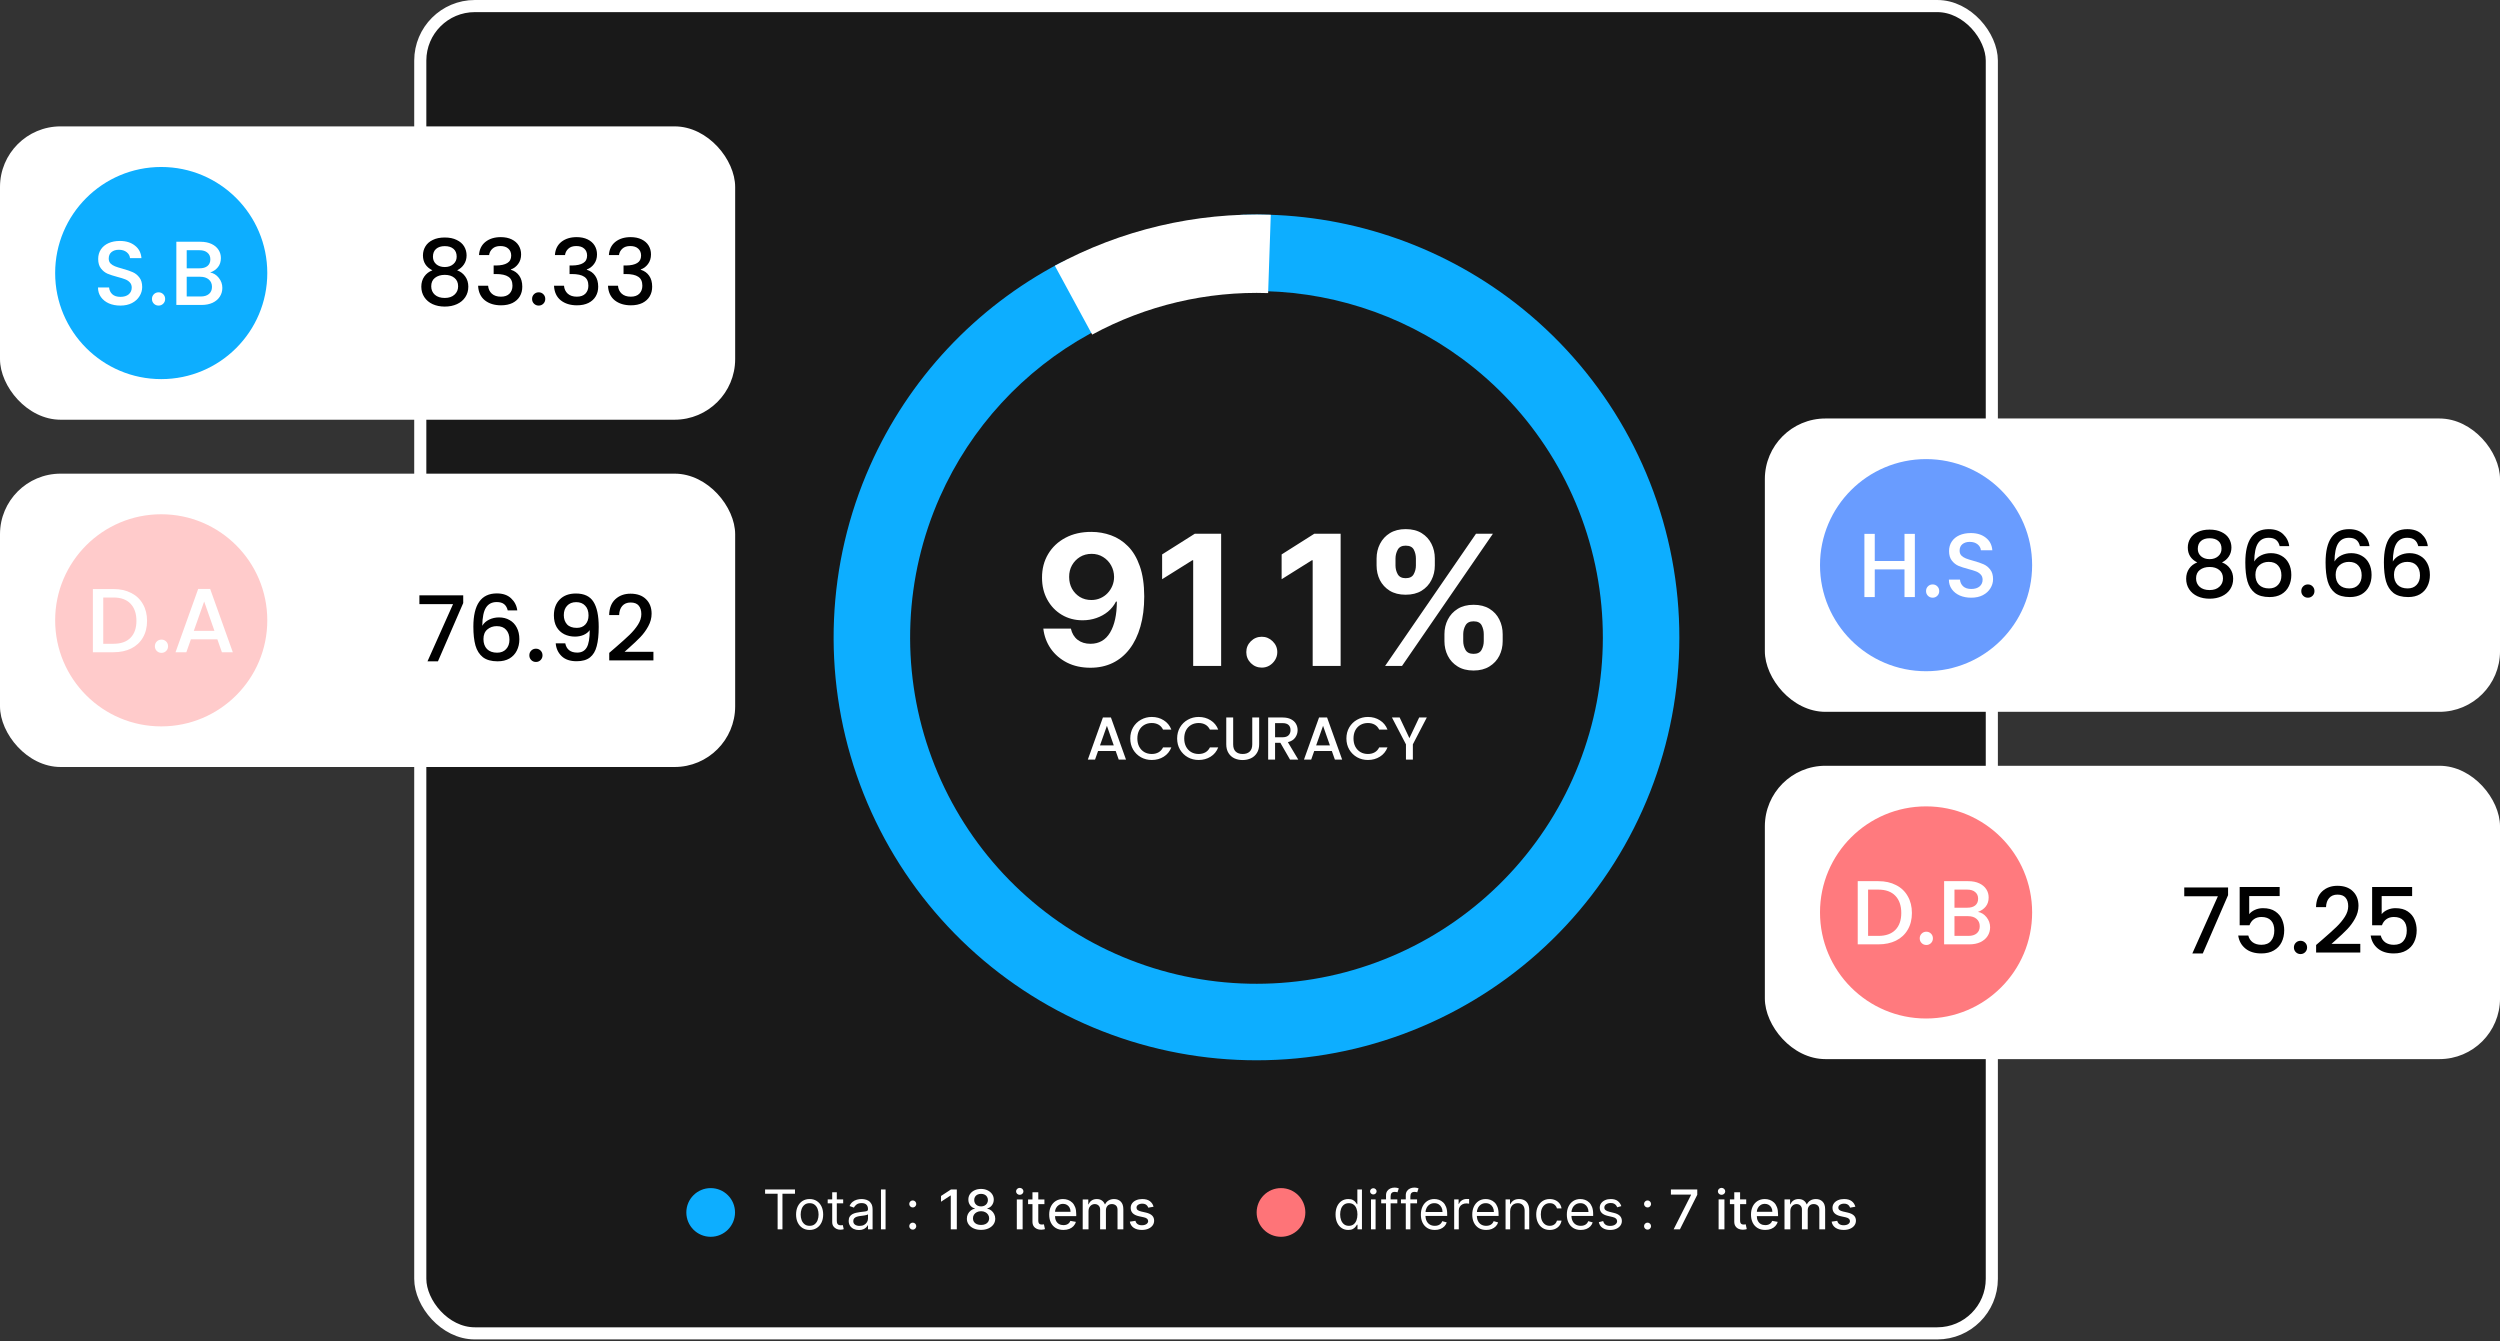 <svg width="1027" height="551" viewBox="0 0 1027 551" fill="none" xmlns="http://www.w3.org/2000/svg">
<rect x="0" y="0" width="1027" height="551" fill="#333333" stroke="none"/>
<rect x="172.648" y="2.49" width="645.591" height="545.254" rx="22.408" fill="black" fill-opacity="0.5" stroke="white" stroke-width="4.979"/>
<path d="M393.059 488.634V505.01H390.581V491.113H390.485L386.567 493.672V491.305L390.653 488.634H393.059ZM403.022 505.234C401.876 505.234 400.863 505.036 399.984 504.642C399.109 504.248 398.424 503.704 397.929 503.011C397.433 502.318 397.188 501.529 397.193 500.644C397.188 499.951 397.329 499.314 397.617 498.733C397.91 498.147 398.307 497.659 398.808 497.27C399.309 496.875 399.869 496.625 400.487 496.518V496.422C399.672 496.225 399.019 495.788 398.528 495.111C398.038 494.434 397.795 493.656 397.801 492.776C397.795 491.939 398.017 491.193 398.464 490.537C398.918 489.877 399.539 489.357 400.327 488.978C401.116 488.6 402.015 488.411 403.022 488.411C404.019 488.411 404.909 488.603 405.693 488.986C406.482 489.365 407.103 489.884 407.556 490.545C408.009 491.201 408.238 491.945 408.243 492.776C408.238 493.656 407.987 494.434 407.492 495.111C406.996 495.788 406.351 496.225 405.557 496.422V496.518C406.17 496.625 406.721 496.875 407.212 497.27C407.708 497.659 408.102 498.147 408.395 498.733C408.694 499.314 408.846 499.951 408.851 500.644C408.846 501.529 408.595 502.318 408.099 503.011C407.604 503.704 406.916 504.248 406.036 504.642C405.162 505.036 404.157 505.234 403.022 505.234ZM403.022 503.211C403.699 503.211 404.285 503.099 404.781 502.875C405.277 502.646 405.661 502.329 405.932 501.923C406.204 501.513 406.343 501.033 406.348 500.484C406.343 499.914 406.194 499.41 405.9 498.973C405.613 498.536 405.221 498.192 404.725 497.942C404.229 497.691 403.662 497.566 403.022 497.566C402.377 497.566 401.804 497.691 401.303 497.942C400.802 498.192 400.407 498.536 400.12 498.973C399.832 499.41 399.69 499.914 399.696 500.484C399.69 501.033 399.821 501.513 400.088 501.923C400.359 502.329 400.746 502.646 401.247 502.875C401.748 503.099 402.34 503.211 403.022 503.211ZM403.022 495.591C403.566 495.591 404.048 495.482 404.469 495.263C404.89 495.044 405.221 494.741 405.461 494.351C405.706 493.962 405.831 493.507 405.837 492.984C405.831 492.472 405.709 492.025 405.469 491.641C405.234 491.257 404.906 490.961 404.485 490.753C404.064 490.54 403.576 490.434 403.022 490.434C402.457 490.434 401.961 490.54 401.535 490.753C401.114 490.961 400.786 491.257 400.551 491.641C400.317 492.025 400.202 492.472 400.208 492.984C400.202 493.507 400.319 493.962 400.559 494.351C400.799 494.741 401.13 495.044 401.551 495.263C401.977 495.482 402.468 495.591 403.022 495.591ZM417.706 505.01V492.728H420.097V505.01H417.706ZM418.914 490.833C418.498 490.833 418.141 490.695 417.842 490.418C417.549 490.135 417.402 489.799 417.402 489.41C417.402 489.016 417.549 488.68 417.842 488.403C418.141 488.12 418.498 487.979 418.914 487.979C419.329 487.979 419.684 488.12 419.977 488.403C420.275 488.68 420.425 489.016 420.425 489.41C420.425 489.799 420.275 490.135 419.977 490.418C419.684 490.695 419.329 490.833 418.914 490.833ZM429.046 492.728V494.647H422.338V492.728H429.046ZM424.137 489.786H426.527V501.404C426.527 501.867 426.597 502.217 426.735 502.451C426.874 502.68 427.053 502.838 427.271 502.923C427.495 503.003 427.738 503.043 427.999 503.043C428.191 503.043 428.359 503.029 428.502 503.003C428.646 502.976 428.758 502.955 428.838 502.939L429.27 504.914C429.131 504.967 428.934 505.02 428.678 505.074C428.422 505.132 428.103 505.164 427.719 505.17C427.09 505.18 426.503 505.068 425.96 504.834C425.416 504.599 424.976 504.237 424.64 503.746C424.305 503.256 424.137 502.64 424.137 501.899V489.786ZM436.852 505.258C435.642 505.258 434.6 504.999 433.726 504.482C432.857 503.96 432.185 503.227 431.711 502.283C431.242 501.334 431.007 500.223 431.007 498.949C431.007 497.691 431.242 496.582 431.711 495.623C432.185 494.663 432.846 493.914 433.694 493.376C434.547 492.838 435.543 492.568 436.684 492.568C437.377 492.568 438.049 492.683 438.699 492.912C439.349 493.141 439.933 493.501 440.45 493.992C440.967 494.482 441.375 495.119 441.673 495.903C441.972 496.681 442.121 497.627 442.121 498.741V499.589H432.358V497.798H439.778C439.778 497.169 439.65 496.612 439.395 496.127C439.139 495.636 438.779 495.25 438.315 494.967C437.857 494.685 437.318 494.543 436.7 494.543C436.028 494.543 435.442 494.709 434.941 495.039C434.445 495.364 434.061 495.791 433.79 496.318C433.523 496.841 433.39 497.408 433.39 498.021V499.421C433.39 500.242 433.534 500.94 433.822 501.516C434.115 502.091 434.523 502.531 435.045 502.835C435.567 503.133 436.178 503.283 436.876 503.283C437.329 503.283 437.742 503.219 438.115 503.091C438.488 502.958 438.811 502.76 439.083 502.499C439.355 502.238 439.563 501.915 439.706 501.532L441.969 501.939C441.788 502.606 441.463 503.189 440.994 503.69C440.53 504.186 439.946 504.573 439.243 504.85C438.544 505.122 437.747 505.258 436.852 505.258ZM444.774 505.01V492.728H447.069V494.727H447.22C447.476 494.05 447.895 493.523 448.476 493.144C449.057 492.76 449.752 492.568 450.563 492.568C451.384 492.568 452.071 492.76 452.626 493.144C453.185 493.528 453.598 494.056 453.865 494.727H453.993C454.286 494.072 454.752 493.549 455.392 493.16C456.032 492.766 456.794 492.568 457.679 492.568C458.793 492.568 459.702 492.918 460.405 493.616C461.114 494.314 461.469 495.367 461.469 496.774V505.01H459.078V496.998C459.078 496.166 458.852 495.564 458.398 495.191C457.945 494.818 457.404 494.631 456.775 494.631C455.997 494.631 455.392 494.871 454.96 495.351C454.529 495.825 454.313 496.436 454.313 497.182V505.01H451.93V496.846C451.93 496.18 451.722 495.644 451.306 495.239C450.89 494.834 450.349 494.631 449.683 494.631C449.23 494.631 448.812 494.751 448.428 494.991C448.049 495.226 447.743 495.553 447.508 495.975C447.279 496.396 447.164 496.883 447.164 497.438V505.01H444.774ZM473.876 495.727L471.709 496.111C471.619 495.833 471.475 495.569 471.278 495.319C471.086 495.068 470.825 494.863 470.494 494.703C470.164 494.543 469.75 494.463 469.255 494.463C468.578 494.463 468.013 494.615 467.56 494.919C467.107 495.218 466.88 495.604 466.88 496.079C466.88 496.489 467.032 496.819 467.336 497.07C467.64 497.321 468.13 497.526 468.807 497.686L470.758 498.133C471.888 498.395 472.73 498.797 473.285 499.341C473.839 499.884 474.116 500.591 474.116 501.46C474.116 502.195 473.903 502.851 473.476 503.427C473.055 503.997 472.466 504.445 471.709 504.77C470.958 505.095 470.086 505.258 469.095 505.258C467.72 505.258 466.597 504.964 465.729 504.378C464.86 503.786 464.327 502.947 464.129 501.859L466.44 501.508C466.584 502.11 466.88 502.566 467.328 502.875C467.775 503.179 468.359 503.331 469.079 503.331C469.862 503.331 470.489 503.168 470.958 502.843C471.427 502.512 471.661 502.11 471.661 501.636C471.661 501.252 471.517 500.929 471.23 500.668C470.947 500.407 470.513 500.21 469.926 500.076L467.847 499.621C466.701 499.359 465.854 498.944 465.305 498.373C464.761 497.803 464.489 497.081 464.489 496.206C464.489 495.482 464.692 494.847 465.097 494.303C465.502 493.76 466.062 493.336 466.776 493.032C467.49 492.723 468.309 492.568 469.231 492.568C470.558 492.568 471.603 492.856 472.365 493.432C473.127 494.002 473.631 494.767 473.876 495.727Z" fill="white"/>
<path d="M314.298 490.392V488.633H326.58V490.392H321.431V505.008H319.448V490.392H314.298ZM332.593 505.264C331.484 505.264 330.511 505 329.674 504.472C328.843 503.944 328.192 503.206 327.723 502.257C327.259 501.308 327.028 500.2 327.028 498.931C327.028 497.652 327.259 496.535 327.723 495.581C328.192 494.627 328.843 493.886 329.674 493.358C330.511 492.83 331.484 492.566 332.593 492.566C333.701 492.566 334.671 492.83 335.503 493.358C336.34 493.886 336.99 494.627 337.454 495.581C337.923 496.535 338.158 497.652 338.158 498.931C338.158 500.2 337.923 501.308 337.454 502.257C336.99 503.206 336.34 503.944 335.503 504.472C334.671 505 333.701 505.264 332.593 505.264ZM332.593 503.569C333.435 503.569 334.128 503.353 334.671 502.921C335.215 502.489 335.618 501.921 335.879 501.218C336.14 500.514 336.271 499.752 336.271 498.931C336.271 498.11 336.14 497.345 335.879 496.636C335.618 495.927 335.215 495.354 334.671 494.917C334.128 494.48 333.435 494.262 332.593 494.262C331.75 494.262 331.057 494.48 330.514 494.917C329.97 495.354 329.568 495.927 329.306 496.636C329.045 497.345 328.915 498.11 328.915 498.931C328.915 499.752 329.045 500.514 329.306 501.218C329.568 501.921 329.97 502.489 330.514 502.921C331.057 503.353 331.75 503.569 332.593 503.569ZM346.379 492.726V494.326H340.015V492.726H346.379ZM341.87 489.784H343.757V501.49C343.757 502.023 343.834 502.423 343.989 502.689C344.148 502.95 344.351 503.126 344.596 503.217C344.847 503.302 345.111 503.345 345.388 503.345C345.596 503.345 345.766 503.334 345.9 503.313C346.033 503.286 346.139 503.265 346.219 503.249L346.603 504.944C346.475 504.992 346.297 505.04 346.067 505.088C345.838 505.141 345.548 505.168 345.196 505.168C344.663 505.168 344.14 505.053 343.629 504.824C343.122 504.595 342.701 504.246 342.365 503.776C342.035 503.307 341.87 502.716 341.87 502.001V489.784ZM352.832 505.296C352.054 505.296 351.347 505.149 350.713 504.856C350.079 504.557 349.575 504.128 349.202 503.569C348.829 503.004 348.642 502.321 348.642 501.522C348.642 500.818 348.781 500.248 349.058 499.811C349.335 499.368 349.705 499.022 350.169 498.771C350.633 498.521 351.145 498.334 351.704 498.211C352.269 498.084 352.837 497.982 353.408 497.908C354.154 497.812 354.759 497.74 355.223 497.692C355.692 497.638 356.033 497.55 356.246 497.428C356.465 497.305 356.574 497.092 356.574 496.788V496.724C356.574 495.935 356.358 495.322 355.926 494.885C355.5 494.448 354.852 494.23 353.983 494.23C353.082 494.23 352.376 494.427 351.864 494.821C351.353 495.216 350.993 495.637 350.785 496.085L348.994 495.445C349.314 494.699 349.74 494.118 350.273 493.702C350.812 493.281 351.398 492.988 352.032 492.822C352.672 492.652 353.301 492.566 353.919 492.566C354.314 492.566 354.767 492.614 355.279 492.71C355.796 492.801 356.294 492.99 356.774 493.278C357.259 493.566 357.661 494 357.981 494.581C358.301 495.162 358.461 495.941 358.461 496.916V505.008H356.574V503.345H356.478C356.35 503.611 356.137 503.896 355.838 504.2C355.54 504.504 355.143 504.763 354.647 504.976C354.151 505.189 353.546 505.296 352.832 505.296ZM353.12 503.601C353.866 503.601 354.495 503.454 355.007 503.161C355.524 502.868 355.913 502.489 356.174 502.025C356.441 501.562 356.574 501.074 356.574 500.562V498.835C356.494 498.931 356.318 499.019 356.046 499.099C355.78 499.174 355.47 499.24 355.119 499.299C354.772 499.352 354.434 499.4 354.103 499.443C353.778 499.48 353.514 499.512 353.312 499.539C352.821 499.603 352.363 499.707 351.936 499.851C351.515 499.989 351.174 500.2 350.913 500.482C350.657 500.759 350.529 501.138 350.529 501.618C350.529 502.273 350.772 502.769 351.257 503.105C351.747 503.435 352.368 503.601 353.12 503.601ZM363.792 488.633V505.008H361.905V488.633H363.792ZM374.956 505.136C374.562 505.136 374.223 504.994 373.941 504.712C373.658 504.429 373.517 504.091 373.517 503.697C373.517 503.302 373.658 502.964 373.941 502.681C374.223 502.399 374.562 502.257 374.956 502.257C375.35 502.257 375.689 502.399 375.971 502.681C376.254 502.964 376.395 503.302 376.395 503.697C376.395 503.958 376.329 504.198 376.195 504.416C376.067 504.635 375.894 504.811 375.676 504.944C375.462 505.072 375.223 505.136 374.956 505.136ZM374.956 496.021C374.562 496.021 374.223 495.879 373.941 495.597C373.658 495.314 373.517 494.976 373.517 494.581C373.517 494.187 373.658 493.848 373.941 493.566C374.223 493.283 374.562 493.142 374.956 493.142C375.35 493.142 375.689 493.283 375.971 493.566C376.254 493.848 376.395 494.187 376.395 494.581C376.395 494.843 376.329 495.082 376.195 495.301C376.067 495.52 375.894 495.695 375.676 495.829C375.462 495.957 375.223 496.021 374.956 496.021Z" fill="white"/>
<circle cx="291.95" cy="498.073" r="10.003" fill="#0DAEFF"/>
<path d="M687.529 505.008L694.677 490.871V490.751H686.41V488.633H697.236V490.823L690.112 505.008H687.529ZM706.007 505.008V492.726H708.398V505.008H706.007ZM707.215 490.831C706.799 490.831 706.442 490.693 706.143 490.416C705.85 490.133 705.704 489.797 705.704 489.408C705.704 489.014 705.85 488.678 706.143 488.401C706.442 488.118 706.799 487.977 707.215 487.977C707.63 487.977 707.985 488.118 708.278 488.401C708.577 488.678 708.726 489.014 708.726 489.408C708.726 489.797 708.577 490.133 708.278 490.416C707.985 490.693 707.63 490.831 707.215 490.831ZM717.347 492.726V494.645H710.639V492.726H717.347ZM712.438 489.784H714.829V501.402C714.829 501.865 714.898 502.215 715.037 502.449C715.175 502.678 715.354 502.836 715.572 502.921C715.796 503.001 716.039 503.041 716.3 503.041C716.492 503.041 716.66 503.028 716.804 503.001C716.948 502.974 717.059 502.953 717.139 502.937L717.571 504.912C717.433 504.965 717.235 505.018 716.98 505.072C716.724 505.13 716.404 505.162 716.02 505.168C715.391 505.178 714.805 505.066 714.261 504.832C713.717 504.597 713.277 504.235 712.942 503.744C712.606 503.254 712.438 502.638 712.438 501.897V489.784ZM725.153 505.256C723.943 505.256 722.901 504.997 722.027 504.48C721.158 503.958 720.486 503.225 720.012 502.281C719.543 501.332 719.308 500.221 719.308 498.947C719.308 497.689 719.543 496.58 720.012 495.621C720.486 494.661 721.147 493.912 721.995 493.374C722.848 492.836 723.845 492.566 724.985 492.566C725.678 492.566 726.35 492.681 727 492.91C727.65 493.139 728.234 493.499 728.751 493.99C729.268 494.48 729.676 495.117 729.975 495.901C730.273 496.679 730.422 497.625 730.422 498.739V499.587H720.66V497.796H728.08C728.08 497.167 727.952 496.61 727.696 496.125C727.44 495.634 727.08 495.248 726.616 494.965C726.158 494.683 725.62 494.541 725.001 494.541C724.33 494.541 723.743 494.707 723.242 495.037C722.746 495.362 722.363 495.789 722.091 496.316C721.824 496.839 721.691 497.407 721.691 498.02V499.419C721.691 500.24 721.835 500.938 722.123 501.514C722.416 502.089 722.824 502.529 723.346 502.833C723.868 503.131 724.479 503.281 725.177 503.281C725.63 503.281 726.043 503.217 726.416 503.089C726.79 502.956 727.112 502.758 727.384 502.497C727.656 502.236 727.864 501.913 728.008 501.53L730.27 501.937C730.089 502.604 729.764 503.187 729.295 503.689C728.831 504.184 728.247 504.571 727.544 504.848C726.846 505.12 726.049 505.256 725.153 505.256ZM733.075 505.008V492.726H735.37V494.725H735.522C735.777 494.048 736.196 493.521 736.777 493.142C737.358 492.758 738.054 492.566 738.864 492.566C739.685 492.566 740.372 492.758 740.927 493.142C741.486 493.526 741.9 494.054 742.166 494.725H742.294C742.587 494.07 743.054 493.547 743.693 493.158C744.333 492.764 745.095 492.566 745.98 492.566C747.094 492.566 748.003 492.916 748.707 493.614C749.416 494.312 749.77 495.365 749.77 496.772V505.008H747.379V496.996C747.379 496.165 747.153 495.562 746.7 495.189C746.247 494.816 745.706 494.629 745.077 494.629C744.298 494.629 743.693 494.869 743.261 495.349C742.83 495.823 742.614 496.434 742.614 497.18V505.008H740.231V496.844C740.231 496.178 740.023 495.642 739.607 495.237C739.192 494.832 738.651 494.629 737.984 494.629C737.531 494.629 737.113 494.749 736.729 494.989C736.351 495.224 736.044 495.552 735.809 495.973C735.58 496.394 735.466 496.881 735.466 497.436V505.008H733.075ZM762.177 495.725L760.011 496.109C759.92 495.831 759.776 495.568 759.579 495.317C759.387 495.066 759.126 494.861 758.795 494.701C758.465 494.541 758.052 494.461 757.556 494.461C756.879 494.461 756.314 494.613 755.861 494.917C755.408 495.216 755.181 495.602 755.181 496.077C755.181 496.487 755.333 496.818 755.637 497.068C755.941 497.319 756.431 497.524 757.108 497.684L759.059 498.131C760.189 498.393 761.031 498.795 761.586 499.339C762.14 499.883 762.417 500.589 762.417 501.458C762.417 502.193 762.204 502.849 761.778 503.425C761.357 503.995 760.767 504.443 760.011 504.768C759.259 505.093 758.387 505.256 757.396 505.256C756.021 505.256 754.899 504.963 754.03 504.376C753.161 503.784 752.628 502.945 752.431 501.857L754.741 501.506C754.885 502.108 755.181 502.564 755.629 502.873C756.077 503.177 756.66 503.329 757.38 503.329C758.164 503.329 758.79 503.166 759.259 502.841C759.728 502.51 759.963 502.108 759.963 501.634C759.963 501.25 759.819 500.927 759.531 500.666C759.248 500.405 758.814 500.208 758.228 500.074L756.149 499.619C755.003 499.357 754.155 498.942 753.606 498.371C753.062 497.801 752.79 497.079 752.79 496.205C752.79 495.48 752.993 494.845 753.398 494.302C753.803 493.758 754.363 493.334 755.077 493.03C755.791 492.721 756.61 492.566 757.532 492.566C758.859 492.566 759.904 492.854 760.666 493.43C761.428 494 761.932 494.765 762.177 495.725Z" fill="white"/>
<path d="M553.859 505.264C552.835 505.264 551.932 505.005 551.148 504.488C550.365 503.966 549.752 503.23 549.309 502.281C548.867 501.327 548.646 500.2 548.646 498.899C548.646 497.609 548.867 496.49 549.309 495.541C549.752 494.592 550.367 493.859 551.156 493.342C551.945 492.825 552.857 492.566 553.891 492.566C554.69 492.566 555.322 492.7 555.786 492.966C556.255 493.227 556.612 493.526 556.857 493.862C557.108 494.192 557.302 494.464 557.441 494.677H557.601V488.633H559.488V505.008H557.665V503.121H557.441C557.302 503.345 557.105 503.627 556.849 503.968C556.593 504.304 556.228 504.605 555.754 504.872C555.279 505.133 554.648 505.264 553.859 505.264ZM554.115 503.569C554.872 503.569 555.511 503.371 556.034 502.977C556.556 502.577 556.953 502.025 557.225 501.322C557.497 500.613 557.633 499.795 557.633 498.867C557.633 497.95 557.499 497.148 557.233 496.46C556.966 495.767 556.572 495.229 556.05 494.845C555.527 494.456 554.882 494.262 554.115 494.262C553.315 494.262 552.649 494.467 552.116 494.877C551.588 495.282 551.191 495.834 550.924 496.532C550.663 497.225 550.533 498.004 550.533 498.867C550.533 499.741 550.666 500.536 550.932 501.25C551.204 501.959 551.604 502.524 552.132 502.945C552.665 503.361 553.326 503.569 554.115 503.569ZM563.206 505.008V492.726H565.093V505.008H563.206ZM564.165 490.679C563.797 490.679 563.48 490.554 563.214 490.304C562.953 490.053 562.822 489.752 562.822 489.4C562.822 489.048 562.953 488.747 563.214 488.497C563.48 488.246 563.797 488.121 564.165 488.121C564.533 488.121 564.848 488.246 565.109 488.497C565.375 488.747 565.509 489.048 565.509 489.4C565.509 489.752 565.375 490.053 565.109 490.304C564.848 490.554 564.533 490.679 564.165 490.679ZM574.018 492.726V494.326H567.398V492.726H574.018ZM569.38 505.008V491.031C569.38 490.328 569.546 489.741 569.876 489.272C570.207 488.803 570.636 488.451 571.164 488.217C571.691 487.982 572.248 487.865 572.835 487.865C573.298 487.865 573.677 487.902 573.97 487.977C574.263 488.052 574.482 488.121 574.626 488.185L574.082 489.816C573.986 489.784 573.853 489.744 573.682 489.696C573.517 489.648 573.298 489.624 573.027 489.624C572.403 489.624 571.952 489.781 571.675 490.096C571.403 490.41 571.267 490.871 571.267 491.479V505.008H569.38ZM582.132 492.726V494.326H575.511V492.726H582.132ZM577.494 505.008V491.031C577.494 490.328 577.659 489.741 577.99 489.272C578.32 488.803 578.749 488.451 579.277 488.217C579.805 487.982 580.362 487.865 580.948 487.865C581.412 487.865 581.791 487.902 582.084 487.977C582.377 488.052 582.595 488.121 582.739 488.185L582.196 489.816C582.1 489.784 581.966 489.744 581.796 489.696C581.631 489.648 581.412 489.624 581.14 489.624C580.517 489.624 580.066 489.781 579.789 490.096C579.517 490.41 579.381 490.871 579.381 491.479V505.008H577.494ZM589.42 505.264C588.236 505.264 587.216 505.002 586.357 504.48C585.505 503.952 584.846 503.217 584.382 502.273C583.924 501.324 583.695 500.221 583.695 498.963C583.695 497.705 583.924 496.596 584.382 495.637C584.846 494.672 585.491 493.92 586.317 493.382C587.149 492.838 588.119 492.566 589.228 492.566C589.868 492.566 590.499 492.673 591.123 492.886C591.747 493.099 592.314 493.446 592.826 493.926C593.338 494.4 593.745 495.029 594.049 495.813C594.353 496.596 594.505 497.561 594.505 498.707V499.507H585.038V497.876H592.586C592.586 497.183 592.448 496.564 592.17 496.021C591.898 495.477 591.509 495.048 591.003 494.733C590.502 494.419 589.91 494.262 589.228 494.262C588.476 494.262 587.826 494.448 587.277 494.821C586.733 495.189 586.315 495.669 586.022 496.26C585.728 496.852 585.582 497.486 585.582 498.163V499.251C585.582 500.178 585.742 500.965 586.062 501.61C586.387 502.249 586.837 502.737 587.413 503.073C587.989 503.403 588.658 503.569 589.42 503.569C589.916 503.569 590.363 503.499 590.763 503.361C591.168 503.217 591.517 503.004 591.811 502.721C592.104 502.433 592.33 502.076 592.49 501.65L594.313 502.161C594.121 502.78 593.799 503.323 593.346 503.792C592.893 504.256 592.333 504.619 591.667 504.88C591 505.136 590.251 505.264 589.42 505.264ZM597.376 505.008V492.726H599.199V494.581H599.326C599.55 493.974 599.955 493.481 600.542 493.102C601.128 492.724 601.789 492.534 602.525 492.534C602.663 492.534 602.837 492.537 603.045 492.542C603.252 492.548 603.41 492.556 603.516 492.566V494.485C603.452 494.469 603.306 494.445 603.076 494.413C602.853 494.376 602.615 494.357 602.365 494.357C601.768 494.357 601.235 494.483 600.766 494.733C600.302 494.978 599.934 495.32 599.662 495.757C599.396 496.189 599.263 496.682 599.263 497.236V505.008H597.376ZM610.529 505.264C609.345 505.264 608.324 505.002 607.466 504.48C606.613 503.952 605.955 503.217 605.491 502.273C605.033 501.324 604.804 500.221 604.804 498.963C604.804 497.705 605.033 496.596 605.491 495.637C605.955 494.672 606.6 493.92 607.426 493.382C608.258 492.838 609.228 492.566 610.337 492.566C610.976 492.566 611.608 492.673 612.232 492.886C612.855 493.099 613.423 493.446 613.935 493.926C614.446 494.4 614.854 495.029 615.158 495.813C615.462 496.596 615.614 497.561 615.614 498.707V499.507H606.147V497.876H613.695C613.695 497.183 613.556 496.564 613.279 496.021C613.007 495.477 612.618 495.048 612.112 494.733C611.611 494.419 611.019 494.262 610.337 494.262C609.585 494.262 608.935 494.448 608.386 494.821C607.842 495.189 607.424 495.669 607.13 496.26C606.837 496.852 606.691 497.486 606.691 498.163V499.251C606.691 500.178 606.85 500.965 607.17 501.61C607.495 502.249 607.946 502.737 608.522 503.073C609.097 503.403 609.766 503.569 610.529 503.569C611.024 503.569 611.472 503.499 611.872 503.361C612.277 503.217 612.626 503.004 612.919 502.721C613.212 502.433 613.439 502.076 613.599 501.65L615.422 502.161C615.23 502.78 614.908 503.323 614.454 503.792C614.001 504.256 613.442 504.619 612.775 504.88C612.109 505.136 611.36 505.264 610.529 505.264ZM620.371 497.62V505.008H618.484V492.726H620.307V494.645H620.467C620.755 494.022 621.192 493.521 621.779 493.142C622.365 492.758 623.122 492.566 624.049 492.566C624.881 492.566 625.608 492.737 626.232 493.078C626.856 493.414 627.341 493.926 627.687 494.613C628.034 495.296 628.207 496.159 628.207 497.204V505.008H626.32V497.332C626.32 496.367 626.07 495.615 625.569 495.077C625.067 494.533 624.38 494.262 623.506 494.262C622.903 494.262 622.365 494.392 621.89 494.653C621.421 494.915 621.051 495.296 620.779 495.797C620.507 496.298 620.371 496.905 620.371 497.62ZM636.645 505.264C635.493 505.264 634.502 504.992 633.67 504.448C632.839 503.904 632.199 503.155 631.751 502.201C631.303 501.247 631.08 500.157 631.08 498.931C631.08 497.684 631.309 496.583 631.767 495.629C632.231 494.669 632.876 493.92 633.702 493.382C634.534 492.838 635.504 492.566 636.613 492.566C637.476 492.566 638.254 492.726 638.947 493.046C639.64 493.366 640.208 493.814 640.65 494.389C641.093 494.965 641.367 495.637 641.474 496.404H639.587C639.443 495.845 639.123 495.349 638.628 494.917C638.137 494.48 637.476 494.262 636.645 494.262C635.909 494.262 635.264 494.453 634.71 494.837C634.161 495.216 633.731 495.751 633.422 496.444C633.118 497.132 632.967 497.94 632.967 498.867C632.967 499.816 633.116 500.642 633.414 501.346C633.718 502.049 634.145 502.596 634.694 502.985C635.248 503.374 635.898 503.569 636.645 503.569C637.135 503.569 637.58 503.483 637.98 503.313C638.38 503.142 638.718 502.897 638.995 502.577C639.273 502.257 639.47 501.873 639.587 501.426H641.474C641.367 502.151 641.104 502.804 640.682 503.385C640.267 503.96 639.715 504.419 639.027 504.76C638.345 505.096 637.551 505.264 636.645 505.264ZM649.382 505.264C648.198 505.264 647.178 505.002 646.319 504.48C645.467 503.952 644.808 503.217 644.344 502.273C643.886 501.324 643.657 500.221 643.657 498.963C643.657 497.705 643.886 496.596 644.344 495.637C644.808 494.672 645.453 493.92 646.279 493.382C647.111 492.838 648.081 492.566 649.19 492.566C649.83 492.566 650.461 492.673 651.085 492.886C651.709 493.099 652.276 493.446 652.788 493.926C653.3 494.4 653.708 495.029 654.011 495.813C654.315 496.596 654.467 497.561 654.467 498.707V499.507H645V497.876H652.548C652.548 497.183 652.41 496.564 652.132 496.021C651.86 495.477 651.471 495.048 650.965 494.733C650.464 494.419 649.872 494.262 649.19 494.262C648.438 494.262 647.788 494.448 647.239 494.821C646.695 495.189 646.277 495.669 645.984 496.26C645.69 496.852 645.544 497.486 645.544 498.163V499.251C645.544 500.178 645.704 500.965 646.024 501.61C646.349 502.249 646.799 502.737 647.375 503.073C647.951 503.403 648.62 503.569 649.382 503.569C649.878 503.569 650.325 503.499 650.725 503.361C651.13 503.217 651.479 503.004 651.773 502.721C652.066 502.433 652.292 502.076 652.452 501.65L654.275 502.161C654.083 502.78 653.761 503.323 653.308 503.792C652.855 504.256 652.295 504.619 651.629 504.88C650.962 505.136 650.213 505.264 649.382 505.264ZM666.037 495.477L664.342 495.957C664.235 495.674 664.078 495.4 663.87 495.133C663.668 494.861 663.39 494.637 663.039 494.461C662.687 494.286 662.236 494.198 661.687 494.198C660.936 494.198 660.309 494.371 659.808 494.717C659.313 495.058 659.065 495.493 659.065 496.021C659.065 496.49 659.235 496.86 659.576 497.132C659.918 497.404 660.451 497.63 661.176 497.812L662.999 498.259C664.097 498.526 664.915 498.934 665.453 499.483C665.992 500.026 666.261 500.727 666.261 501.586C666.261 502.289 666.058 502.918 665.653 503.473C665.253 504.027 664.694 504.464 663.974 504.784C663.254 505.104 662.418 505.264 661.463 505.264C660.211 505.264 659.174 504.992 658.353 504.448C657.532 503.904 657.012 503.11 656.794 502.065L658.585 501.618C658.755 502.279 659.078 502.774 659.552 503.105C660.032 503.435 660.658 503.601 661.431 503.601C662.311 503.601 663.009 503.414 663.526 503.041C664.049 502.662 664.31 502.209 664.31 501.682C664.31 501.255 664.161 500.898 663.862 500.61C663.564 500.317 663.105 500.098 662.487 499.955L660.44 499.475C659.315 499.208 658.489 498.795 657.961 498.235C657.439 497.67 657.178 496.964 657.178 496.117C657.178 495.424 657.372 494.811 657.761 494.278C658.156 493.744 658.692 493.326 659.368 493.022C660.051 492.718 660.824 492.566 661.687 492.566C662.903 492.566 663.857 492.833 664.55 493.366C665.248 493.899 665.744 494.603 666.037 495.477ZM676.809 505.136C676.415 505.136 676.076 504.994 675.794 504.712C675.511 504.429 675.37 504.091 675.37 503.697C675.37 503.302 675.511 502.964 675.794 502.681C676.076 502.399 676.415 502.257 676.809 502.257C677.204 502.257 677.542 502.399 677.825 502.681C678.107 502.964 678.248 503.302 678.248 503.697C678.248 503.958 678.182 504.198 678.049 504.416C677.921 504.635 677.747 504.811 677.529 504.944C677.316 505.072 677.076 505.136 676.809 505.136ZM676.809 496.021C676.415 496.021 676.076 495.879 675.794 495.597C675.511 495.314 675.37 494.976 675.37 494.581C675.37 494.187 675.511 493.848 675.794 493.566C676.076 493.283 676.415 493.142 676.809 493.142C677.204 493.142 677.542 493.283 677.825 493.566C678.107 493.848 678.248 494.187 678.248 494.581C678.248 494.843 678.182 495.082 678.049 495.301C677.921 495.52 677.747 495.695 677.529 495.829C677.316 495.957 677.076 496.021 676.809 496.021Z" fill="white"/>
<circle cx="526.233" cy="498.073" r="10.003" fill="#FE7478"/>
<path d="M453.42 115.058C450.365 107.912 442.062 104.544 435.186 108.167C400.753 126.309 373.275 155.574 357.38 191.398C339.575 231.525 337.623 276.905 351.916 318.413C366.21 359.921 395.688 394.478 434.425 415.135C473.161 435.792 518.282 441.017 560.714 429.759C603.146 418.501 639.742 391.595 663.143 354.452C686.544 317.309 695.014 272.684 686.85 229.549C678.687 186.415 654.495 147.971 619.139 121.948C587.575 98.717 549.204 86.923 510.306 88.237C502.538 88.499 496.996 95.54 497.886 103.261L498.262 106.522C499.152 114.243 506.14 119.707 513.911 119.584C544.897 119.092 575.345 128.738 600.509 147.26C629.468 168.575 649.284 200.063 655.97 235.394C662.657 270.724 655.719 307.276 636.552 337.699C617.384 368.122 587.409 390.16 552.654 399.382C517.899 408.603 480.941 404.323 449.213 387.403C417.485 370.484 393.339 342.179 381.632 308.18C369.924 274.182 371.523 237.012 386.107 204.144C398.78 175.584 420.441 152.113 447.595 137.179C454.405 133.433 457.765 125.224 454.711 118.077L453.42 115.058Z" fill="#0DAEFF"/>
<path d="M522.034 88.237C491.13 87.193 460.507 94.416 433.327 109.162L448.675 137.451C470.819 125.437 495.768 119.552 520.947 120.403L522.034 88.237Z" fill="white"/>
<path d="M448.355 218.502C451.149 218.502 453.837 218.971 456.419 219.908C459.018 220.845 461.335 222.339 463.368 224.39C465.419 226.442 467.037 229.165 468.222 232.56C469.424 235.937 470.034 240.084 470.052 245C470.052 249.615 469.531 253.735 468.487 257.36C467.462 260.967 465.985 264.035 464.058 266.564C462.13 269.093 459.805 271.02 457.082 272.346C454.359 273.655 451.317 274.309 447.957 274.309C444.332 274.309 441.132 273.611 438.356 272.214C435.579 270.799 433.343 268.88 431.645 266.458C429.965 264.018 428.948 261.277 428.595 258.235H439.921C440.363 260.216 441.291 261.754 442.706 262.851C444.12 263.929 445.871 264.469 447.957 264.469C451.494 264.469 454.182 262.93 456.021 259.853C457.86 256.759 458.788 252.524 458.806 247.148H458.435C457.621 248.74 456.525 250.11 455.146 251.259C453.766 252.391 452.184 253.266 450.398 253.885C448.629 254.504 446.746 254.814 444.748 254.814C441.547 254.814 438.692 254.062 436.181 252.559C433.67 251.056 431.689 248.987 430.239 246.353C428.789 243.718 428.064 240.712 428.064 237.334C428.047 233.692 428.886 230.447 430.584 227.6C432.282 224.753 434.651 222.525 437.693 220.916C440.752 219.289 444.306 218.484 448.355 218.502ZM448.435 227.52C446.649 227.52 445.057 227.945 443.661 228.793C442.281 229.642 441.185 230.783 440.372 232.215C439.576 233.647 439.187 235.248 439.204 237.016C439.204 238.802 439.593 240.411 440.372 241.843C441.167 243.258 442.246 244.39 443.607 245.238C444.987 246.07 446.56 246.485 448.329 246.485C449.655 246.485 450.884 246.238 452.016 245.742C453.147 245.247 454.129 244.567 454.96 243.7C455.809 242.816 456.472 241.799 456.949 240.65C457.427 239.5 457.665 238.28 457.665 236.989C457.648 235.274 457.241 233.7 456.445 232.268C455.649 230.836 454.553 229.686 453.156 228.82C451.759 227.953 450.185 227.52 448.435 227.52ZM501.643 219.245V273.566H490.158V230.146H489.839L477.399 237.944V227.759L490.847 219.245H501.643ZM518.346 274.256C516.596 274.256 515.093 273.637 513.837 272.399C512.599 271.144 511.98 269.641 511.98 267.89C511.98 266.157 512.599 264.672 513.837 263.434C515.093 262.196 516.596 261.577 518.346 261.577C520.044 261.577 521.529 262.196 522.802 263.434C524.075 264.672 524.712 266.157 524.712 267.89C524.712 269.057 524.411 270.127 523.81 271.1C523.227 272.055 522.457 272.824 521.503 273.407C520.548 273.973 519.496 274.256 518.346 274.256ZM550.732 219.245V273.566H539.247V230.146H538.929L526.489 237.944V227.759L539.937 219.245H550.732ZM593.377 263.381V260.516C593.377 258.341 593.837 256.343 594.756 254.522C595.693 252.683 597.046 251.215 598.814 250.119C600.6 249.005 602.775 248.448 605.339 248.448C607.939 248.448 610.122 248.996 611.891 250.092C613.677 251.189 615.021 252.656 615.922 254.495C616.842 256.317 617.302 258.324 617.302 260.516V263.381C617.302 265.556 616.842 267.563 615.922 269.402C615.003 271.223 613.65 272.682 611.864 273.779C610.078 274.893 607.903 275.45 605.339 275.45C602.74 275.45 600.556 274.893 598.788 273.779C597.019 272.682 595.676 271.223 594.756 269.402C593.837 267.563 593.377 265.556 593.377 263.381ZM601.095 260.516V263.381C601.095 264.637 601.396 265.821 601.997 266.935C602.616 268.049 603.73 268.606 605.339 268.606C606.948 268.606 608.045 268.058 608.628 266.962C609.229 265.866 609.53 264.672 609.53 263.381V260.516C609.53 259.226 609.247 258.023 608.681 256.909C608.115 255.795 607.001 255.238 605.339 255.238C603.748 255.238 602.643 255.795 602.024 256.909C601.405 258.023 601.095 259.226 601.095 260.516ZM565.5 232.295V229.43C565.5 227.237 565.968 225.23 566.906 223.409C567.843 221.57 569.195 220.102 570.964 219.006C572.75 217.91 574.907 217.361 577.436 217.361C580.053 217.361 582.245 217.91 584.014 219.006C585.782 220.102 587.126 221.57 588.045 223.409C588.965 225.23 589.425 227.237 589.425 229.43V232.295C589.425 234.487 588.956 236.494 588.019 238.316C587.099 240.137 585.747 241.596 583.961 242.692C582.192 243.771 580.017 244.31 577.436 244.31C574.854 244.31 572.67 243.762 570.884 242.666C569.116 241.552 567.772 240.093 566.853 238.289C565.951 236.468 565.5 234.47 565.5 232.295ZM573.271 229.43V232.295C573.271 233.585 573.572 234.779 574.173 235.875C574.792 236.972 575.88 237.52 577.436 237.52C579.063 237.52 580.168 236.972 580.751 235.875C581.352 234.779 581.653 233.585 581.653 232.295V229.43C581.653 228.139 581.37 226.937 580.804 225.823C580.238 224.709 579.116 224.152 577.436 224.152C575.862 224.152 574.774 224.718 574.173 225.849C573.572 226.981 573.271 228.175 573.271 229.43ZM569.001 273.566L606.347 219.245H613.297L575.95 273.566H569.001Z" fill="white"/>
<path d="M458.33 308.515H451.085L449.84 312.051H446.877L453.077 294.722H456.363L462.562 312.051H459.575L458.33 308.515ZM457.533 306.2L454.72 298.158L451.881 306.2H457.533ZM464.312 303.362C464.312 301.669 464.702 300.15 465.482 298.805C466.279 297.461 467.349 296.415 468.694 295.668C470.055 294.905 471.54 294.523 473.15 294.523C474.993 294.523 476.628 294.979 478.055 295.892C479.499 296.789 480.545 298.067 481.192 299.727H477.781C477.333 298.814 476.711 298.133 475.914 297.685C475.117 297.237 474.196 297.013 473.15 297.013C472.005 297.013 470.984 297.27 470.088 297.785C469.192 298.299 468.486 299.038 467.972 300C467.474 300.963 467.225 302.084 467.225 303.362C467.225 304.64 467.474 305.76 467.972 306.723C468.486 307.685 469.192 308.432 470.088 308.963C470.984 309.478 472.005 309.735 473.15 309.735C474.196 309.735 475.117 309.511 475.914 309.063C476.711 308.615 477.333 307.934 477.781 307.021H481.192C480.545 308.681 479.499 309.959 478.055 310.856C476.628 311.752 474.993 312.2 473.15 312.2C471.524 312.2 470.038 311.827 468.694 311.08C467.349 310.316 466.279 309.262 465.482 307.918C464.702 306.573 464.312 305.055 464.312 303.362ZM483.568 303.362C483.568 301.669 483.959 300.15 484.739 298.805C485.535 297.461 486.606 296.415 487.95 295.668C489.312 294.905 490.797 294.523 492.407 294.523C494.25 294.523 495.884 294.979 497.312 295.892C498.756 296.789 499.802 298.067 500.449 299.727H497.038C496.59 298.814 495.967 298.133 495.171 297.685C494.374 297.237 493.453 297.013 492.407 297.013C491.262 297.013 490.241 297.27 489.345 297.785C488.448 298.299 487.743 299.038 487.228 300C486.73 300.963 486.481 302.084 486.481 303.362C486.481 304.64 486.73 305.76 487.228 306.723C487.743 307.685 488.448 308.432 489.345 308.963C490.241 309.478 491.262 309.735 492.407 309.735C493.453 309.735 494.374 309.511 495.171 309.063C495.967 308.615 496.59 307.934 497.038 307.021H500.449C499.802 308.681 498.756 309.959 497.312 310.856C495.884 311.752 494.25 312.2 492.407 312.2C490.78 312.2 489.295 311.827 487.95 311.08C486.606 310.316 485.535 309.262 484.739 307.918C483.959 306.573 483.568 305.055 483.568 303.362ZM506.585 294.747V305.777C506.585 307.088 506.925 308.075 507.605 308.739C508.303 309.403 509.265 309.735 510.494 309.735C511.738 309.735 512.701 309.403 513.382 308.739C514.079 308.075 514.427 307.088 514.427 305.777V294.747H517.266V305.727C517.266 307.138 516.959 308.333 516.344 309.312C515.73 310.291 514.909 311.022 513.88 311.503C512.85 311.984 511.714 312.225 510.469 312.225C509.224 312.225 508.087 311.984 507.058 311.503C506.045 311.022 505.24 310.291 504.643 309.312C504.045 308.333 503.746 307.138 503.746 305.727V294.747H506.585ZM529.949 312.051L525.966 305.129H523.799V312.051H520.961V294.747H526.937C528.264 294.747 529.385 294.979 530.298 295.444C531.227 295.909 531.916 296.531 532.364 297.311C532.829 298.092 533.061 298.963 533.061 299.926C533.061 301.054 532.729 302.084 532.065 303.013C531.418 303.926 530.414 304.548 529.053 304.88L533.335 312.051H529.949ZM523.799 302.864H526.937C527.999 302.864 528.796 302.598 529.327 302.067C529.874 301.536 530.148 300.822 530.148 299.926C530.148 299.029 529.883 298.332 529.352 297.834C528.82 297.32 528.015 297.063 526.937 297.063H523.799V302.864ZM547.124 308.515H539.879L538.634 312.051H535.671L541.871 294.722H545.157L551.357 312.051H548.369L547.124 308.515ZM546.328 306.2L543.514 298.158L540.676 306.2H546.328ZM553.106 303.362C553.106 301.669 553.496 300.15 554.276 298.805C555.073 297.461 556.144 296.415 557.488 295.668C558.849 294.905 560.335 294.523 561.945 294.523C563.787 294.523 565.422 294.979 566.85 295.892C568.294 296.789 569.339 298.067 569.987 299.727H566.576C566.128 298.814 565.505 298.133 564.709 297.685C563.912 297.237 562.991 297.013 561.945 297.013C560.8 297.013 559.779 297.27 558.883 297.785C557.986 298.299 557.281 299.038 556.766 300C556.268 300.963 556.019 302.084 556.019 303.362C556.019 304.64 556.268 305.76 556.766 306.723C557.281 307.685 557.986 308.432 558.883 308.963C559.779 309.478 560.8 309.735 561.945 309.735C562.991 309.735 563.912 309.511 564.709 309.063C565.505 308.615 566.128 307.934 566.576 307.021H569.987C569.339 308.681 568.294 309.959 566.85 310.856C565.422 311.752 563.787 312.2 561.945 312.2C560.318 312.2 558.833 311.827 557.488 311.08C556.144 310.316 555.073 309.262 554.276 307.918C553.496 306.573 553.106 305.055 553.106 303.362ZM586.131 294.747L580.405 305.777V312.051H577.566V305.777L571.815 294.747H574.977L578.986 303.237L582.994 294.747H586.131Z" fill="white"/>
<rect y="51.916" width="302.006" height="120.504" rx="24.897" fill="white"/>
<rect y="194.578" width="302.006" height="120.504" rx="24.897" fill="white"/>
<path d="M177.631 111.045C175.042 109.75 173.747 107.708 173.747 104.92C173.747 103.575 174.083 102.343 174.756 101.222C175.428 100.102 176.436 99.218 177.781 98.571C179.125 97.899 180.768 97.563 182.71 97.563C184.627 97.563 186.258 97.899 187.603 98.571C188.972 99.218 189.993 100.102 190.665 101.222C191.337 102.343 191.673 103.575 191.673 104.92C191.673 106.314 191.312 107.546 190.59 108.617C189.893 109.663 188.96 110.472 187.789 111.045C189.209 111.567 190.329 112.426 191.151 113.621C191.972 114.792 192.383 116.173 192.383 117.767C192.383 119.385 191.972 120.817 191.151 122.062C190.329 123.307 189.184 124.265 187.715 124.937C186.246 125.61 184.578 125.946 182.71 125.946C180.843 125.946 179.175 125.61 177.706 124.937C176.262 124.265 175.129 123.307 174.307 122.062C173.486 120.817 173.075 119.385 173.075 117.767C173.075 116.149 173.486 114.754 174.307 113.584C175.129 112.414 176.237 111.567 177.631 111.045ZM187.603 105.443C187.603 104.048 187.167 102.978 186.296 102.231C185.424 101.484 184.229 101.11 182.71 101.11C181.216 101.11 180.034 101.484 179.162 102.231C178.291 102.978 177.855 104.061 177.855 105.48C177.855 106.725 178.303 107.746 179.2 108.542C180.121 109.314 181.291 109.7 182.71 109.7C184.129 109.7 185.3 109.302 186.221 108.505C187.142 107.708 187.603 106.687 187.603 105.443ZM182.71 112.912C181.067 112.912 179.723 113.323 178.677 114.144C177.656 114.941 177.146 116.099 177.146 117.617C177.146 119.037 177.644 120.194 178.64 121.091C179.635 121.962 180.992 122.398 182.71 122.398C184.403 122.398 185.735 121.95 186.706 121.053C187.702 120.157 188.2 119.012 188.2 117.617C188.2 116.124 187.69 114.966 186.669 114.144C185.673 113.323 184.354 112.912 182.71 112.912ZM196.778 104.77C196.928 102.455 197.812 100.65 199.43 99.355C201.073 98.061 203.165 97.413 205.704 97.413C207.447 97.413 208.953 97.724 210.223 98.347C211.493 98.969 212.451 99.816 213.099 100.886C213.746 101.957 214.07 103.165 214.07 104.509C214.07 106.053 213.659 107.372 212.837 108.468C212.016 109.563 211.032 110.298 209.887 110.671V110.82C211.356 111.269 212.501 112.09 213.323 113.285C214.144 114.455 214.555 115.962 214.555 117.804C214.555 119.273 214.219 120.58 213.547 121.726C212.875 122.871 211.879 123.78 210.559 124.452C209.24 125.099 207.659 125.423 205.816 125.423C203.127 125.423 200.911 124.738 199.169 123.369C197.451 121.975 196.529 119.983 196.405 117.393H200.513C200.613 118.713 201.123 119.796 202.044 120.643C202.965 121.464 204.21 121.875 205.779 121.875C207.298 121.875 208.468 121.464 209.289 120.643C210.111 119.796 210.522 118.713 210.522 117.393C210.522 115.651 209.962 114.418 208.841 113.696C207.746 112.949 206.053 112.576 203.762 112.576H202.791V109.065H203.8C205.816 109.04 207.347 108.704 208.393 108.057C209.464 107.41 209.999 106.389 209.999 104.994C209.999 103.799 209.613 102.853 208.841 102.156C208.069 101.434 206.974 101.073 205.555 101.073C204.161 101.073 203.077 101.434 202.306 102.156C201.534 102.853 201.073 103.725 200.924 104.77H196.778ZM221.306 125.535C220.534 125.535 219.886 125.273 219.364 124.751C218.841 124.228 218.579 123.58 218.579 122.809C218.579 122.037 218.841 121.389 219.364 120.867C219.886 120.344 220.534 120.082 221.306 120.082C222.052 120.082 222.687 120.344 223.21 120.867C223.733 121.389 223.994 122.037 223.994 122.809C223.994 123.58 223.733 124.228 223.21 124.751C222.687 125.273 222.052 125.535 221.306 125.535ZM227.961 104.77C228.11 102.455 228.994 100.65 230.613 99.355C232.256 98.061 234.347 97.413 236.887 97.413C238.63 97.413 240.136 97.724 241.406 98.347C242.675 98.969 243.634 99.816 244.281 100.886C244.929 101.957 245.252 103.165 245.252 104.509C245.252 106.053 244.842 107.372 244.02 108.468C243.198 109.563 242.215 110.298 241.07 110.671V110.82C242.538 111.269 243.684 112.09 244.505 113.285C245.327 114.455 245.738 115.962 245.738 117.804C245.738 119.273 245.402 120.58 244.729 121.726C244.057 122.871 243.061 123.78 241.742 124.452C240.422 125.099 238.841 125.423 236.999 125.423C234.31 125.423 232.094 124.738 230.351 123.369C228.633 121.975 227.712 119.983 227.588 117.393H231.696C231.795 118.713 232.306 119.796 233.227 120.643C234.148 121.464 235.393 121.875 236.961 121.875C238.48 121.875 239.65 121.464 240.472 120.643C241.294 119.796 241.704 118.713 241.704 117.393C241.704 115.651 241.144 114.418 240.024 113.696C238.928 112.949 237.235 112.576 234.945 112.576H233.974V109.065H234.982C236.999 109.04 238.53 108.704 239.576 108.057C240.646 107.41 241.182 106.389 241.182 104.994C241.182 103.799 240.796 102.853 240.024 102.156C239.252 101.434 238.157 101.073 236.737 101.073C235.343 101.073 234.26 101.434 233.488 102.156C232.716 102.853 232.256 103.725 232.106 104.77H227.961ZM250.135 104.77C250.285 102.455 251.169 100.65 252.787 99.355C254.43 98.061 256.522 97.413 259.061 97.413C260.804 97.413 262.31 97.724 263.58 98.347C264.85 98.969 265.808 99.816 266.456 100.886C267.103 101.957 267.427 103.165 267.427 104.509C267.427 106.053 267.016 107.372 266.194 108.468C265.373 109.563 264.389 110.298 263.244 110.671V110.82C264.713 111.269 265.858 112.09 266.68 113.285C267.501 114.455 267.912 115.962 267.912 117.804C267.912 119.273 267.576 120.58 266.904 121.726C266.232 122.871 265.236 123.78 263.916 124.452C262.596 125.099 261.016 125.423 259.173 125.423C256.484 125.423 254.268 124.738 252.525 123.369C250.808 121.975 249.886 119.983 249.762 117.393H253.87C253.97 118.713 254.48 119.796 255.401 120.643C256.322 121.464 257.567 121.875 259.136 121.875C260.654 121.875 261.825 121.464 262.646 120.643C263.468 119.796 263.879 118.713 263.879 117.393C263.879 115.651 263.319 114.418 262.198 113.696C261.103 112.949 259.41 112.576 257.119 112.576H256.148V109.065H257.156C259.173 109.04 260.704 108.704 261.75 108.057C262.821 107.41 263.356 106.389 263.356 104.994C263.356 103.799 262.97 102.853 262.198 102.156C261.426 101.434 260.331 101.073 258.912 101.073C257.517 101.073 256.434 101.434 255.663 102.156C254.891 102.853 254.43 103.725 254.281 104.77H250.135Z" fill="black"/>
<path d="M190.292 247.733L179.909 271.672H175.615L186.109 248.181H172.291V244.559H190.292V247.733ZM208.575 250.758C208.301 249.613 207.803 248.754 207.081 248.181C206.359 247.608 205.351 247.322 204.056 247.322C202.089 247.322 200.62 248.082 199.649 249.6C198.678 251.094 198.168 253.584 198.118 257.07C198.766 255.974 199.712 255.128 200.957 254.53C202.201 253.932 203.546 253.634 204.99 253.634C206.633 253.634 208.077 253.995 209.322 254.717C210.592 255.414 211.575 256.435 212.272 257.779C212.994 259.124 213.355 260.729 213.355 262.597C213.355 264.34 213.007 265.896 212.31 267.265C211.638 268.634 210.629 269.717 209.285 270.514C207.94 271.286 206.322 271.672 204.43 271.672C201.865 271.672 199.849 271.112 198.38 269.991C196.936 268.846 195.915 267.24 195.317 265.174C194.745 263.107 194.458 260.53 194.458 257.443C194.458 248.331 197.67 243.774 204.094 243.774C206.583 243.774 208.538 244.447 209.957 245.791C211.401 247.135 212.248 248.791 212.497 250.758H208.575ZM204.056 257.219C202.538 257.219 201.243 257.68 200.172 258.601C199.127 259.497 198.604 260.804 198.604 262.522C198.604 264.24 199.089 265.609 200.06 266.63C201.056 267.626 202.438 268.124 204.206 268.124C205.774 268.124 207.007 267.638 207.903 266.667C208.824 265.696 209.285 264.402 209.285 262.783C209.285 261.09 208.837 259.746 207.94 258.75C207.069 257.729 205.774 257.219 204.056 257.219ZM220.175 271.933C219.403 271.933 218.756 271.672 218.233 271.149C217.71 270.626 217.449 269.979 217.449 269.207C217.449 268.435 217.71 267.788 218.233 267.265C218.756 266.742 219.403 266.481 220.175 266.481C220.922 266.481 221.557 266.742 222.08 267.265C222.602 267.788 222.864 268.435 222.864 269.207C222.864 269.979 222.602 270.626 222.08 271.149C221.557 271.672 220.922 271.933 220.175 271.933ZM232.208 264.277C232.457 265.522 232.993 266.468 233.814 267.116C234.636 267.763 235.744 268.087 237.138 268.087C238.906 268.087 240.2 267.39 241.022 265.995C241.844 264.601 242.254 262.223 242.254 258.862C241.657 259.709 240.81 260.368 239.715 260.841C238.644 261.29 237.474 261.514 236.204 261.514C234.586 261.514 233.117 261.19 231.797 260.543C230.478 259.87 229.432 258.887 228.66 257.592C227.913 256.273 227.54 254.679 227.54 252.812C227.54 250.073 228.337 247.895 229.93 246.276C231.549 244.633 233.764 243.812 236.578 243.812C239.964 243.812 242.366 244.944 243.786 247.21C245.23 249.451 245.952 252.899 245.952 257.555C245.952 260.767 245.678 263.393 245.13 265.435C244.607 267.477 243.686 269.02 242.366 270.066C241.047 271.112 239.217 271.635 236.877 271.635C234.213 271.635 232.158 270.937 230.714 269.543C229.27 268.149 228.461 266.394 228.287 264.277H232.208ZM236.951 257.928C238.445 257.928 239.615 257.468 240.462 256.547C241.333 255.601 241.769 254.356 241.769 252.812C241.769 251.094 241.308 249.762 240.387 248.816C239.491 247.845 238.258 247.36 236.69 247.36C235.121 247.36 233.876 247.857 232.955 248.853C232.059 249.824 231.611 251.107 231.611 252.7C231.611 254.219 232.046 255.476 232.918 256.472C233.814 257.443 235.159 257.928 236.951 257.928ZM252.964 265.883C255.354 263.817 257.234 262.124 258.603 260.804C259.998 259.46 261.155 258.065 262.076 256.621C262.998 255.177 263.458 253.733 263.458 252.289C263.458 250.795 263.097 249.625 262.375 248.779C261.678 247.932 260.57 247.509 259.051 247.509C257.582 247.509 256.437 247.982 255.616 248.928C254.819 249.849 254.396 251.094 254.346 252.663H250.238C250.312 249.824 251.159 247.658 252.777 246.164C254.421 244.646 256.499 243.886 259.014 243.886C261.728 243.886 263.844 244.633 265.363 246.127C266.907 247.621 267.678 249.613 267.678 252.102C267.678 253.895 267.218 255.625 266.297 257.294C265.4 258.937 264.317 260.418 263.047 261.738C261.803 263.032 260.209 264.539 258.267 266.257L256.587 267.751H268.425V271.298H250.275V268.199L252.964 265.883Z" fill="black"/>
<circle cx="66.229" cy="112.168" r="43.571" fill="#0DAEFF"/>
<path d="M49.447 125.535C47.704 125.535 46.136 125.236 44.741 124.639C43.347 124.016 42.252 123.145 41.455 122.024C40.658 120.904 40.26 119.597 40.26 118.103H44.816C44.916 119.223 45.351 120.145 46.123 120.867C46.92 121.589 48.028 121.95 49.447 121.95C50.916 121.95 52.061 121.601 52.883 120.904C53.705 120.182 54.115 119.261 54.115 118.14C54.115 117.269 53.854 116.559 53.331 116.012C52.833 115.464 52.198 115.041 51.426 114.742C50.679 114.443 49.634 114.119 48.289 113.771C46.596 113.323 45.214 112.875 44.144 112.426C43.098 111.953 42.202 111.231 41.455 110.26C40.708 109.289 40.334 107.995 40.334 106.376C40.334 104.882 40.708 103.575 41.455 102.455C42.202 101.335 43.248 100.476 44.592 99.878C45.936 99.281 47.492 98.982 49.26 98.982C51.775 98.982 53.829 99.617 55.422 100.886C57.041 102.131 57.937 103.849 58.111 106.04H53.406C53.331 105.094 52.883 104.285 52.061 103.613C51.24 102.94 50.157 102.604 48.812 102.604C47.592 102.604 46.596 102.916 45.824 103.538C45.053 104.16 44.667 105.057 44.667 106.227C44.667 107.024 44.903 107.683 45.376 108.206C45.874 108.704 46.497 109.103 47.244 109.401C47.99 109.7 49.011 110.024 50.306 110.372C52.024 110.845 53.418 111.318 54.489 111.791C55.584 112.265 56.505 112.999 57.252 113.995C58.024 114.966 58.41 116.273 58.41 117.916C58.41 119.236 58.049 120.481 57.327 121.651C56.63 122.821 55.597 123.767 54.227 124.489C52.883 125.186 51.289 125.535 49.447 125.535ZM65.152 125.535C64.38 125.535 63.733 125.273 63.21 124.751C62.687 124.228 62.425 123.58 62.425 122.809C62.425 122.037 62.687 121.389 63.21 120.867C63.733 120.344 64.38 120.082 65.152 120.082C65.899 120.082 66.533 120.344 67.056 120.867C67.579 121.389 67.841 122.037 67.841 122.809C67.841 123.58 67.579 124.228 67.056 124.751C66.533 125.273 65.899 125.535 65.152 125.535ZM86.335 111.941C87.729 112.19 88.912 112.924 89.883 114.144C90.854 115.364 91.339 116.746 91.339 118.29C91.339 119.609 90.991 120.804 90.293 121.875C89.621 122.921 88.638 123.755 87.343 124.377C86.049 124.975 84.542 125.273 82.824 125.273H72.442V99.318H82.339C84.106 99.318 85.625 99.617 86.895 100.214C88.165 100.812 89.123 101.621 89.771 102.642C90.418 103.638 90.742 104.758 90.742 106.003C90.742 107.497 90.343 108.742 89.547 109.737C88.75 110.733 87.679 111.468 86.335 111.941ZM76.7 110.223H81.965C83.36 110.223 84.443 109.912 85.214 109.289C86.011 108.642 86.409 107.721 86.409 106.526C86.409 105.355 86.011 104.447 85.214 103.799C84.443 103.127 83.36 102.791 81.965 102.791H76.7V110.223ZM82.451 121.8C83.895 121.8 85.028 121.452 85.849 120.755C86.671 120.057 87.082 119.086 87.082 117.842C87.082 116.572 86.646 115.563 85.775 114.817C84.903 114.07 83.746 113.696 82.301 113.696H76.7V121.8H82.451Z" fill="white"/>
<circle cx="66.229" cy="254.83" r="43.571" fill="#FFCBCB"/>
<path d="M46.632 241.982C49.396 241.982 51.811 242.517 53.877 243.588C55.969 244.633 57.575 246.152 58.695 248.144C59.84 250.111 60.413 252.414 60.413 255.053C60.413 257.692 59.84 259.983 58.695 261.925C57.575 263.867 55.969 265.361 53.877 266.406C51.811 267.427 49.396 267.938 46.632 267.938H38.154V241.982H46.632ZM46.632 264.464C49.67 264.464 51.998 263.643 53.616 261.999C55.234 260.356 56.043 258.041 56.043 255.053C56.043 252.04 55.234 249.688 53.616 247.995C51.998 246.302 49.67 245.455 46.632 245.455H42.412V264.464H46.632ZM66.35 268.199C65.578 268.199 64.931 267.938 64.408 267.415C63.885 266.892 63.624 266.244 63.624 265.473C63.624 264.701 63.885 264.053 64.408 263.531C64.931 263.008 65.578 262.746 66.35 262.746C67.097 262.746 67.732 263.008 68.255 263.531C68.778 264.053 69.039 264.701 69.039 265.473C69.039 266.244 68.778 266.892 68.255 267.415C67.732 267.938 67.097 268.199 66.35 268.199ZM89.289 262.634H78.421L76.554 267.938H72.109L81.409 241.945H86.338L95.638 267.938H91.156L89.289 262.634ZM88.094 259.161L83.874 247.098L79.616 259.161H88.094Z" fill="white"/>
<rect x="725" y="171.916" width="302.006" height="120.504" rx="24.897" fill="white"/>
<rect x="725" y="314.578" width="302.006" height="120.504" rx="24.897" fill="white"/>
<path d="M902.631 231.045C900.042 229.75 898.747 227.708 898.747 224.92C898.747 223.575 899.083 222.343 899.756 221.222C900.428 220.102 901.436 219.218 902.781 218.571C904.125 217.899 905.768 217.563 907.71 217.563C909.627 217.563 911.258 217.899 912.603 218.571C913.972 219.218 914.993 220.102 915.665 221.222C916.337 222.343 916.673 223.575 916.673 224.92C916.673 226.314 916.312 227.546 915.59 228.617C914.893 229.663 913.96 230.472 912.789 231.045C914.209 231.567 915.329 232.426 916.151 233.621C916.972 234.792 917.383 236.173 917.383 237.767C917.383 239.385 916.972 240.817 916.151 242.062C915.329 243.307 914.184 244.265 912.715 244.937C911.246 245.61 909.578 245.946 907.71 245.946C905.843 245.946 904.175 245.61 902.706 244.937C901.262 244.265 900.129 243.307 899.307 242.062C898.486 240.817 898.075 239.385 898.075 237.767C898.075 236.149 898.486 234.754 899.307 233.584C900.129 232.414 901.237 231.567 902.631 231.045ZM912.603 225.443C912.603 224.048 912.167 222.978 911.296 222.231C910.424 221.484 909.229 221.11 907.71 221.11C906.216 221.11 905.034 221.484 904.162 222.231C903.291 222.978 902.855 224.061 902.855 225.48C902.855 226.725 903.303 227.746 904.2 228.542C905.121 229.314 906.291 229.7 907.71 229.7C909.129 229.7 910.3 229.302 911.221 228.505C912.142 227.708 912.603 226.687 912.603 225.443ZM907.71 232.912C906.067 232.912 904.723 233.323 903.677 234.144C902.656 234.941 902.146 236.099 902.146 237.617C902.146 239.037 902.644 240.194 903.64 241.091C904.635 241.962 905.992 242.398 907.71 242.398C909.403 242.398 910.735 241.95 911.706 241.053C912.702 240.157 913.2 239.012 913.2 237.617C913.2 236.124 912.69 234.966 911.669 234.144C910.673 233.323 909.354 232.912 907.71 232.912ZM936.493 224.36C936.219 223.214 935.721 222.355 934.999 221.783C934.277 221.21 933.269 220.924 931.974 220.924C930.007 220.924 928.538 221.683 927.567 223.202C926.596 224.696 926.086 227.185 926.036 230.671C926.683 229.576 927.629 228.729 928.874 228.132C930.119 227.534 931.464 227.235 932.908 227.235C934.551 227.235 935.995 227.596 937.24 228.318C938.51 229.015 939.493 230.036 940.19 231.381C940.912 232.725 941.273 234.331 941.273 236.198C941.273 237.941 940.925 239.497 940.227 240.867C939.555 242.236 938.547 243.319 937.202 244.116C935.858 244.888 934.24 245.273 932.347 245.273C929.783 245.273 927.766 244.713 926.297 243.593C924.853 242.448 923.832 240.842 923.235 238.775C922.662 236.709 922.376 234.132 922.376 231.045C922.376 221.932 925.588 217.376 932.011 217.376C934.501 217.376 936.455 218.048 937.875 219.393C939.319 220.737 940.165 222.393 940.414 224.36H936.493ZM931.974 230.82C930.455 230.82 929.161 231.281 928.09 232.202C927.044 233.099 926.521 234.406 926.521 236.124C926.521 237.842 927.007 239.211 927.978 240.232C928.974 241.228 930.356 241.726 932.123 241.726C933.692 241.726 934.924 241.24 935.821 240.269C936.742 239.298 937.202 238.003 937.202 236.385C937.202 234.692 936.754 233.348 935.858 232.352C934.987 231.331 933.692 230.82 931.974 230.82ZM948.093 245.535C947.321 245.535 946.673 245.273 946.151 244.751C945.628 244.228 945.366 243.58 945.366 242.809C945.366 242.037 945.628 241.389 946.151 240.867C946.673 240.344 947.321 240.082 948.093 240.082C948.84 240.082 949.474 240.344 949.997 240.867C950.52 241.389 950.782 242.037 950.782 242.809C950.782 243.58 950.52 244.228 949.997 244.751C949.474 245.273 948.84 245.535 948.093 245.535ZM969.462 224.36C969.189 223.214 968.691 222.355 967.969 221.783C967.247 221.21 966.238 220.924 964.944 220.924C962.977 220.924 961.508 221.683 960.537 223.202C959.566 224.696 959.055 227.185 959.006 230.671C959.653 229.576 960.599 228.729 961.844 228.132C963.089 227.534 964.433 227.235 965.877 227.235C967.52 227.235 968.965 227.596 970.209 228.318C971.479 229.015 972.463 230.036 973.16 231.381C973.882 232.725 974.243 234.331 974.243 236.198C974.243 237.941 973.894 239.497 973.197 240.867C972.525 242.236 971.517 243.319 970.172 244.116C968.828 244.888 967.209 245.273 965.317 245.273C962.753 245.273 960.736 244.713 959.267 243.593C957.823 242.448 956.802 240.842 956.205 238.775C955.632 236.709 955.346 234.132 955.346 231.045C955.346 221.932 958.557 217.376 964.981 217.376C967.471 217.376 969.425 218.048 970.844 219.393C972.288 220.737 973.135 222.393 973.384 224.36H969.462ZM964.944 230.82C963.425 230.82 962.13 231.281 961.06 232.202C960.014 233.099 959.491 234.406 959.491 236.124C959.491 237.842 959.977 239.211 960.948 240.232C961.943 241.228 963.325 241.726 965.093 241.726C966.662 241.726 967.894 241.24 968.79 240.269C969.711 239.298 970.172 238.003 970.172 236.385C970.172 234.692 969.724 233.348 968.828 232.352C967.956 231.331 966.662 230.82 964.944 230.82ZM993.424 224.36C993.15 223.214 992.652 222.355 991.93 221.783C991.208 221.21 990.2 220.924 988.905 220.924C986.938 220.924 985.469 221.683 984.498 223.202C983.527 224.696 983.017 227.185 982.967 230.671C983.614 229.576 984.56 228.729 985.805 228.132C987.05 227.534 988.395 227.235 989.839 227.235C991.482 227.235 992.926 227.596 994.171 228.318C995.441 229.015 996.424 230.036 997.121 231.381C997.843 232.725 998.204 234.331 998.204 236.198C998.204 237.941 997.856 239.497 997.158 240.867C996.486 242.236 995.478 243.319 994.133 244.116C992.789 244.888 991.171 245.273 989.278 245.273C986.714 245.273 984.697 244.713 983.228 243.593C981.784 242.448 980.764 240.842 980.166 238.775C979.593 236.709 979.307 234.132 979.307 231.045C979.307 221.932 982.519 217.376 988.942 217.376C991.432 217.376 993.387 218.048 994.806 219.393C996.25 220.737 997.096 222.393 997.345 224.36H993.424ZM988.905 230.82C987.386 230.82 986.092 231.281 985.021 232.202C983.975 233.099 983.452 234.406 983.452 236.124C983.452 237.842 983.938 239.211 984.909 240.232C985.905 241.228 987.287 241.726 989.054 241.726C990.623 241.726 991.855 241.24 992.752 240.269C993.673 239.298 994.133 238.003 994.133 236.385C994.133 234.692 993.685 233.348 992.789 232.352C991.918 231.331 990.623 230.82 988.905 230.82Z" fill="black"/>
<path d="M915.292 367.733L904.909 391.672H900.615L911.109 368.181H897.291V364.559H915.292V367.733ZM936.488 368.106H923.977V375.538C924.5 374.841 925.272 374.256 926.293 373.783C927.338 373.31 928.446 373.073 929.616 373.073C931.708 373.073 933.401 373.522 934.696 374.418C936.015 375.314 936.949 376.447 937.497 377.816C938.069 379.186 938.355 380.63 938.355 382.149C938.355 383.991 937.994 385.634 937.272 387.078C936.575 388.497 935.517 389.618 934.098 390.439C932.704 391.261 930.986 391.672 928.944 391.672C926.23 391.672 924.052 391 922.409 389.655C920.765 388.311 919.782 386.531 919.458 384.315H923.604C923.878 385.485 924.488 386.419 925.434 387.116C926.38 387.788 927.562 388.124 928.982 388.124C930.749 388.124 932.069 387.589 932.94 386.518C933.837 385.448 934.285 384.028 934.285 382.261C934.285 380.468 933.837 379.099 932.94 378.153C932.044 377.182 930.724 376.696 928.982 376.696C927.762 376.696 926.728 377.007 925.882 377.63C925.06 378.227 924.463 379.049 924.089 380.095H920.056V364.372H936.488V368.106ZM945.066 391.933C944.294 391.933 943.646 391.672 943.124 391.149C942.601 390.626 942.339 389.979 942.339 389.207C942.339 388.435 942.601 387.788 943.124 387.265C943.646 386.742 944.294 386.481 945.066 386.481C945.812 386.481 946.447 386.742 946.97 387.265C947.493 387.788 947.754 388.435 947.754 389.207C947.754 389.979 947.493 390.626 946.97 391.149C946.447 391.672 945.812 391.933 945.066 391.933ZM954.149 385.883C956.539 383.817 958.418 382.124 959.788 380.804C961.182 379.46 962.34 378.065 963.261 376.621C964.182 375.177 964.643 373.733 964.643 372.289C964.643 370.795 964.282 369.625 963.56 368.779C962.863 367.932 961.755 367.509 960.236 367.509C958.767 367.509 957.622 367.982 956.8 368.928C956.003 369.849 955.58 371.094 955.53 372.663H951.422C951.497 369.824 952.343 367.658 953.962 366.164C955.605 364.646 957.684 363.886 960.199 363.886C962.912 363.886 965.029 364.633 966.547 366.127C968.091 367.621 968.863 369.613 968.863 372.102C968.863 373.895 968.402 375.625 967.481 377.294C966.585 378.937 965.502 380.418 964.232 381.738C962.987 383.032 961.394 384.539 959.452 386.257L957.771 387.751H969.61V391.298H951.46V388.199L954.149 385.883ZM990.903 368.106H978.392V375.538C978.915 374.841 979.686 374.256 980.707 373.783C981.753 373.31 982.861 373.073 984.031 373.073C986.122 373.073 987.815 373.522 989.11 374.418C990.43 375.314 991.363 376.447 991.911 377.816C992.484 379.186 992.77 380.63 992.77 382.149C992.77 383.991 992.409 385.634 991.687 387.078C990.99 388.497 989.932 389.618 988.513 390.439C987.118 391.261 985.4 391.672 983.359 391.672C980.645 391.672 978.466 391 976.823 389.655C975.18 388.311 974.197 386.531 973.873 384.315H978.018C978.292 385.485 978.902 386.419 979.848 387.116C980.794 387.788 981.977 388.124 983.396 388.124C985.164 388.124 986.483 387.589 987.355 386.518C988.251 385.448 988.699 384.028 988.699 382.261C988.699 380.468 988.251 379.099 987.355 378.153C986.459 377.182 985.139 376.696 983.396 376.696C982.176 376.696 981.143 377.007 980.296 377.63C979.475 378.227 978.877 379.049 978.504 380.095H974.47V364.372H990.903V368.106Z" fill="black"/>
<circle cx="791.229" cy="232.168" r="43.571" fill="#699CFF"/>
<path d="M786.622 219.318V245.273H782.364V233.92H770.152V245.273H765.895V219.318H770.152V230.447H782.364V219.318H786.622ZM793.945 245.535C793.173 245.535 792.525 245.273 792.003 244.751C791.48 244.228 791.218 243.58 791.218 242.809C791.218 242.037 791.48 241.389 792.003 240.867C792.525 240.344 793.173 240.082 793.945 240.082C794.692 240.082 795.326 240.344 795.849 240.867C796.372 241.389 796.634 242.037 796.634 242.809C796.634 243.58 796.372 244.228 795.849 244.751C795.326 245.273 794.692 245.535 793.945 245.535ZM809.787 245.535C808.044 245.535 806.476 245.236 805.082 244.639C803.687 244.016 802.592 243.145 801.795 242.024C800.998 240.904 800.6 239.597 800.6 238.103H805.156C805.256 239.223 805.692 240.145 806.463 240.867C807.26 241.589 808.368 241.95 809.787 241.95C811.256 241.95 812.401 241.601 813.223 240.904C814.045 240.182 814.456 239.261 814.456 238.14C814.456 237.269 814.194 236.559 813.671 236.012C813.173 235.464 812.538 235.041 811.767 234.742C811.02 234.443 809.974 234.119 808.63 233.771C806.937 233.323 805.555 232.875 804.484 232.426C803.438 231.953 802.542 231.231 801.795 230.26C801.048 229.289 800.675 227.995 800.675 226.376C800.675 224.882 801.048 223.575 801.795 222.455C802.542 221.335 803.588 220.476 804.932 219.878C806.277 219.28 807.833 218.982 809.601 218.982C812.115 218.982 814.169 219.617 815.763 220.886C817.381 222.131 818.277 223.849 818.452 226.04H813.746C813.671 225.094 813.223 224.285 812.401 223.613C811.58 222.94 810.497 222.604 809.152 222.604C807.932 222.604 806.937 222.916 806.165 223.538C805.393 224.16 805.007 225.057 805.007 226.227C805.007 227.024 805.243 227.683 805.717 228.206C806.214 228.704 806.837 229.103 807.584 229.401C808.331 229.7 809.352 230.024 810.646 230.372C812.364 230.845 813.758 231.318 814.829 231.791C815.924 232.265 816.846 232.999 817.593 233.995C818.364 234.966 818.75 236.273 818.75 237.916C818.75 239.236 818.389 240.481 817.667 241.651C816.97 242.821 815.937 243.767 814.568 244.489C813.223 245.186 811.63 245.535 809.787 245.535Z" fill="white"/>
<circle cx="791.229" cy="374.83" r="43.571" fill="#FF7A7E"/>
<path d="M771.632 361.982C774.396 361.982 776.811 362.517 778.877 363.588C780.969 364.633 782.574 366.152 783.695 368.144C784.84 370.111 785.413 372.414 785.413 375.053C785.413 377.692 784.84 379.983 783.695 381.925C782.574 383.867 780.969 385.361 778.877 386.406C776.811 387.427 774.396 387.938 771.632 387.938H763.154V361.982H771.632ZM771.632 384.464C774.67 384.464 776.997 383.643 778.616 381.999C780.234 380.356 781.043 378.041 781.043 375.053C781.043 372.04 780.234 369.688 778.616 367.995C776.997 366.302 774.67 365.455 771.632 365.455H767.412V384.464H771.632ZM791.35 388.199C790.578 388.199 789.931 387.938 789.408 387.415C788.885 386.892 788.624 386.244 788.624 385.473C788.624 384.701 788.885 384.053 789.408 383.531C789.931 383.008 790.578 382.746 791.35 382.746C792.097 382.746 792.732 383.008 793.255 383.531C793.778 384.053 794.039 384.701 794.039 385.473C794.039 386.244 793.778 386.892 793.255 387.415C792.732 387.938 792.097 388.199 791.35 388.199ZM812.533 374.605C813.928 374.854 815.11 375.588 816.081 376.808C817.052 378.028 817.538 379.41 817.538 380.954C817.538 382.273 817.189 383.468 816.492 384.539C815.82 385.585 814.836 386.419 813.542 387.041C812.247 387.639 810.741 387.938 809.023 387.938H798.641V361.982H808.537C810.305 361.982 811.824 362.281 813.094 362.878C814.363 363.476 815.322 364.285 815.969 365.306C816.617 366.302 816.94 367.422 816.94 368.667C816.94 370.161 816.542 371.406 815.745 372.401C814.948 373.397 813.878 374.132 812.533 374.605ZM802.898 372.887H808.164C809.558 372.887 810.641 372.576 811.413 371.953C812.21 371.306 812.608 370.385 812.608 369.19C812.608 368.02 812.21 367.111 811.413 366.463C810.641 365.791 809.558 365.455 808.164 365.455H802.898V372.887ZM808.649 384.464C810.093 384.464 811.226 384.116 812.048 383.419C812.87 382.721 813.28 381.75 813.28 380.506C813.28 379.236 812.845 378.227 811.973 377.481C811.102 376.734 809.944 376.36 808.5 376.36H802.898V384.464H808.649Z" fill="white"/>
</svg>
